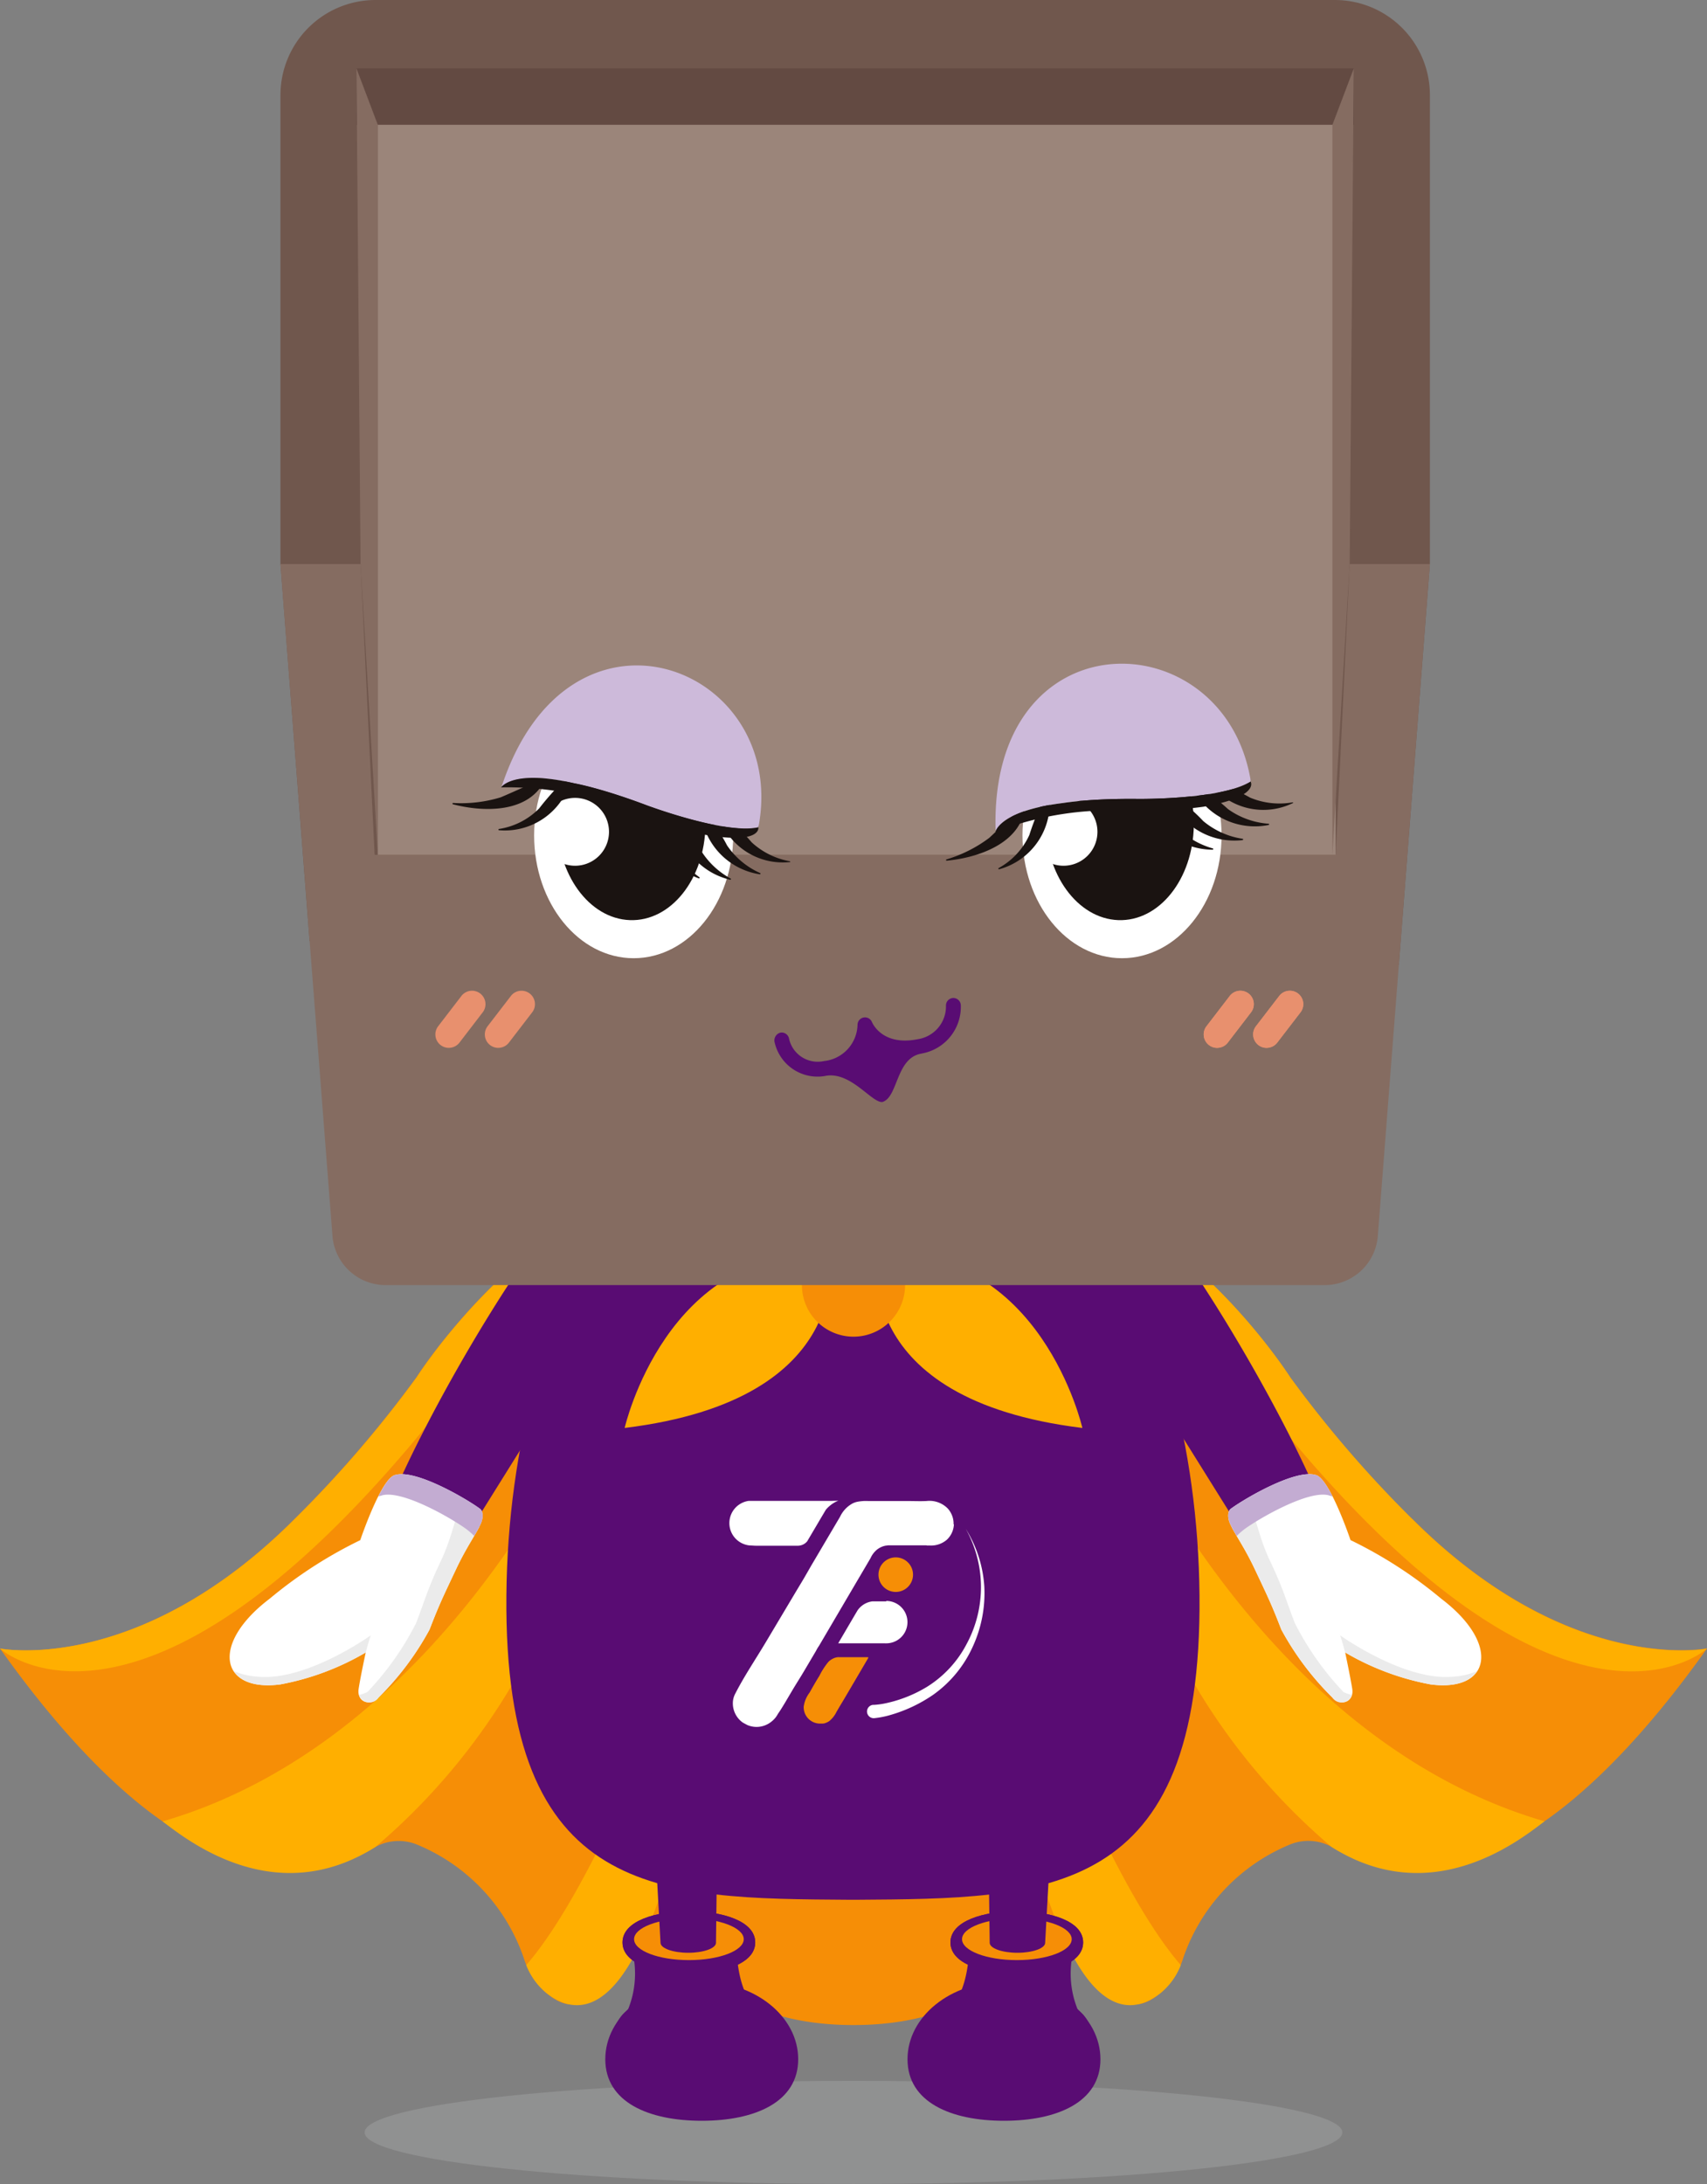 <svg id="Group_2406" data-name="Group 2406" xmlns="http://www.w3.org/2000/svg" xmlns:xlink="http://www.w3.org/1999/xlink" width="68.484" height="87.604" viewBox="0 0 68.484 87.604">
  <rect x="0" y="0" width="68.484" height="87.604" fill="#808080" stroke="none"/>
  <defs>
    <clipPath id="clip-path">
      <rect id="Rectangle_1219" data-name="Rectangle 1219" width="68.484" height="87.604" fill="none"/>
    </clipPath>
    <clipPath id="clip-path-3">
      <rect id="Rectangle_1215" data-name="Rectangle 1215" width="39.225" height="4.137" fill="none"/>
    </clipPath>
  </defs>
  <g id="Group_2399" data-name="Group 2399" clip-path="url(#clip-path)">
    <g id="Group_2398" data-name="Group 2398">
      <g id="Group_2397" data-name="Group 2397" clip-path="url(#clip-path)">
        <g id="Group_2396" data-name="Group 2396" transform="translate(14.625 83.468)" opacity="0.3">
          <g id="Group_2395" data-name="Group 2395">
            <g id="Group_2394" data-name="Group 2394" clip-path="url(#clip-path-3)">
              <path id="Path_15791" data-name="Path 15791" d="M60.5,123.468c0,1.142-8.781,2.068-19.613,2.068s-19.612-.926-19.612-2.068,8.781-2.068,19.612-2.068,19.613.926,19.613,2.068" transform="translate(-21.271 -121.4)" fill="#b6b7b8"/>
            </g>
          </g>
        </g>
        <path id="Path_15792" data-name="Path 15792" d="M56.656,82.465a46.72,46.72,0,0,1-4.893-5.684S46.5,68.5,39.643,68.944l0-.007-5.4-.015h-.018l-5.4.015,0,.007c-6.853-.442-12.119,7.837-12.119,7.837a46.783,46.783,0,0,1-4.893,5.684C5.529,88.763,0,87.66,0,87.66c5.113,7.2,8.566,8.011,8.566,8.011a6.263,6.263,0,0,0,6.5-.053,1.935,1.935,0,0,1,1.678-.087,7.573,7.573,0,0,1,4.288,4.6,3,3,0,0,0,.876,1.334C23.72,103.037,24.5,100.2,24.5,100.2c.219-1.007,1-.974,1-.974,1.377-.685,2.522,3.538,8.733,3.538h.018c6.211,0,7.355-4.224,8.733-3.538,0,0,.782-.033,1,.974,0,0,.779,2.832,2.593,1.261a2.993,2.993,0,0,0,.876-1.334,7.574,7.574,0,0,1,4.289-4.6,1.933,1.933,0,0,1,1.677.087,6.263,6.263,0,0,0,6.5.053s3.454-.813,8.567-8.011c0,0-5.529,1.1-11.828-5.2" transform="translate(0 -21.535)" fill="#f68e06"/>
        <path id="Path_15793" data-name="Path 15793" d="M35.223,104.085c1.062-2.1,3.287-9,5-21.084,0,0-5.185,16.757-9.514,21.757a2.71,2.71,0,0,0,.791,1.107c2.207,1.749,3.558-1.636,3.72-1.779" transform="translate(-9.596 -25.934)" fill="#ffaf00"/>
        <path id="Path_15794" data-name="Path 15794" d="M9.489,98.277c1.007.769,4.522,3.569,8.541,1.023a25.735,25.735,0,0,0,9.049-18.6S21.468,94.789,9.489,98.277" transform="translate(-2.965 -25.217)" fill="#ffaf00"/>
        <path id="Path_15795" data-name="Path 15795" d="M19.939,75.044a17.336,17.336,0,0,1,8.9-6.108C21.984,68.5,16.72,76.78,16.72,76.78a46.72,46.72,0,0,1-4.893,5.684C5.529,88.763,0,87.66,0,87.66s6.524,5.967,19.939-12.615" transform="translate(0 -21.534)" fill="#ffaf00"/>
        <path id="Path_15796" data-name="Path 15796" d="M60.061,104.085c-1.062-2.1-3.287-9-5-21.084,0,0,5.185,16.757,9.514,21.757a2.71,2.71,0,0,1-.791,1.107c-2.207,1.749-3.558-1.636-3.72-1.779" transform="translate(-17.203 -25.934)" fill="#ffaf00"/>
        <path id="Path_15797" data-name="Path 15797" d="M82.124,98.277c-1.007.769-4.522,3.569-8.541,1.023a25.733,25.733,0,0,1-9.049-18.6s5.61,14.084,17.589,17.572" transform="translate(-20.164 -25.217)" fill="#ffaf00"/>
        <path id="Path_15798" data-name="Path 15798" d="M66.562,75.044a17.336,17.336,0,0,0-8.9-6.108c6.853-.441,12.117,7.844,12.117,7.844a46.72,46.72,0,0,0,4.893,5.684c6.3,6.3,11.828,5.2,11.828,5.2s-6.524,5.967-19.939-12.615" transform="translate(-18.017 -21.534)" fill="#ffaf00"/>
        <path id="Path_15799" data-name="Path 15799" d="M34.561,67.952a2.484,2.484,0,0,0-1.314-1.53c-2.435-1.1-9.8,11.66-11.054,15.635-.147.273.58.945,1.225,1.287a1.8,1.8,0,0,0,1.438.24.507.507,0,0,0,.274-.41l6.558-10.508a2.4,2.4,0,0,0,2.5-1.489,4.108,4.108,0,0,0,.375-3.226" transform="translate(-6.928 -20.733)" fill="#590c73"/>
        <path id="Path_15800" data-name="Path 15800" d="M18.651,88.646A17.776,17.776,0,0,0,15.006,91c-2.386,1.807-2,3.755.425,3.438a10.558,10.558,0,0,0,3.43-1.283s-.206.948-.284,1.457c-.085.548.476.72.8.347a11.566,11.566,0,0,0,2.042-2.721c.389-1.009.54-1.313,1.073-2.441.4-.848.806-1.411.981-1.8.123-.274.085-.52-.03-.605-.585-.43-2.589-1.594-3.4-1.356-.56.117-1.4,2.61-1.4,2.61" transform="translate(-4.188 -26.872)" fill="#fff"/>
        <path id="Path_15801" data-name="Path 15801" d="M21.313,95.388a11.687,11.687,0,0,0,1.92-2.727c.388-1.009.465-1.377,1-2.505.4-.848.539-1.6.714-1.988,0-.01.347.234.351.225.057.039.11.075.153.107a2.567,2.567,0,0,1,.322.292c-.2.383-.561.914-.923,1.681-.532,1.128-.683,1.431-1.073,2.441a11.566,11.566,0,0,1-2.042,2.721.437.437,0,0,1-.792-.124.056.056,0,0,0,.05.018c.071-.032.262-.071.322-.14" transform="translate(-6.543 -27.548)" fill="#ebebeb"/>
        <path id="Path_15802" data-name="Path 15802" d="M14.607,97.066c1.958.188,4.531-1.658,4.531-1.658s-.1.3-.2.688a10.618,10.618,0,0,1-3.426,1.279c-.949.124-1.581-.1-1.861-.529a2.942,2.942,0,0,0,.961.22" transform="translate(-4.264 -29.811)" fill="#ebebeb"/>
        <path id="Path_15803" data-name="Path 15803" d="M22.214,86.861c-.036.008-.083.021-.139.039.228-.45.473-.822.681-.865.806-.238,2.811.926,3.4,1.356.116.085.154.331.031.6a5.51,5.51,0,0,1-.266.49,3.015,3.015,0,0,0-.307-.268c-.584-.43-2.589-1.594-3.4-1.356" transform="translate(-6.897 -26.872)" fill="#c3acd2"/>
        <path id="Path_15804" data-name="Path 15804" d="M43.446,61.136c-7.586.123-13.791,9.884-13.9,21.959-.113,12.183,6.112,12.159,13.791,12.211h.226c7.679-.052,13.9-.028,13.791-12.211-.113-12.075-6.319-21.836-13.9-21.959" transform="translate(-9.23 -19.102)" fill="#590c73"/>
        <path id="Path_15805" data-name="Path 15805" d="M59.563,67.952a2.484,2.484,0,0,1,1.314-1.53c2.435-1.1,9.8,11.66,11.054,15.635.147.273-.58.945-1.225,1.287a1.8,1.8,0,0,1-1.438.24.507.507,0,0,1-.274-.41L62.436,72.667a2.4,2.4,0,0,1-2.5-1.489,4.108,4.108,0,0,1-.375-3.226" transform="translate(-18.556 -20.733)" fill="#590c73"/>
        <path id="Path_15806" data-name="Path 15806" d="M76.572,88.646A17.789,17.789,0,0,1,80.217,91c2.386,1.807,2,3.755-.425,3.438a10.547,10.547,0,0,1-3.429-1.283s.2.948.283,1.457c.085.548-.476.72-.8.347A11.566,11.566,0,0,1,73.8,92.237c-.389-1.009-.54-1.313-1.073-2.441-.4-.848-.806-1.411-.981-1.8-.123-.274-.085-.52.03-.605.585-.43,2.589-1.594,3.4-1.356.56.117,1.4,2.61,1.4,2.61" transform="translate(-22.395 -26.872)" fill="#fff"/>
        <path id="Path_15807" data-name="Path 15807" d="M76.327,95.388a11.687,11.687,0,0,1-1.92-2.727c-.388-1.009-.465-1.377-1-2.505-.4-.848-.539-1.6-.714-1.988,0-.01-.347.234-.351.225-.057.039-.111.075-.153.107a2.511,2.511,0,0,0-.322.292c.2.383.562.914.923,1.681.532,1.128.683,1.431,1.073,2.441a11.566,11.566,0,0,0,2.043,2.721.437.437,0,0,0,.792-.124.058.058,0,0,1-.051.018c-.071-.032-.262-.071-.322-.14" transform="translate(-22.456 -27.548)" fill="#ebebeb"/>
        <path id="Path_15808" data-name="Path 15808" d="M82.732,97.066c-1.958.188-4.531-1.658-4.531-1.658s.1.3.2.688a10.618,10.618,0,0,0,3.426,1.279c.949.124,1.581-.1,1.861-.529a2.942,2.942,0,0,1-.961.22" transform="translate(-24.434 -29.811)" fill="#ebebeb"/>
        <path id="Path_15809" data-name="Path 15809" d="M75.719,86.861c.036.008.083.021.139.039-.228-.45-.473-.822-.681-.865-.806-.238-2.811.926-3.4,1.356-.116.085-.154.331-.031.6a5.512,5.512,0,0,0,.266.49,3.016,3.016,0,0,1,.307-.268c.584-.43,2.589-1.594,3.4-1.356" transform="translate(-22.395 -26.872)" fill="#c3acd2"/>
        <path id="Path_15810" data-name="Path 15810" d="M60.891,117.122a1.314,1.314,0,0,0-.55-1.131,3.824,3.824,0,0,1-.047-2.794l-4.313.076s.089,2.5-1.26,2.958c.993,1.259,2.411,1.363,3.083,2.813a2.959,2.959,0,0,1,1.321-.34,2.141,2.141,0,0,0,.374-.043l.03,0,0,0a1.639,1.639,0,0,0,1.365-1.531" transform="translate(-17.098 -35.369)" fill="#590c73"/>
        <path id="Path_15811" data-name="Path 15811" d="M55.461,112.753c0-.866,1.337-1.254,2.662-1.254s2.661.388,2.661,1.254-1.337,1.254-2.661,1.254-2.662-.388-2.662-1.254" transform="translate(-17.329 -34.838)" fill="#590c73"/>
        <path id="Path_15812" data-name="Path 15812" d="M56.136,112.754c0,.463.984.839,2.2.839s2.2-.375,2.2-.839-.984-.837-2.2-.837-2.2.375-2.2.837" transform="translate(-17.54 -34.969)" fill="#590c73"/>
        <path id="Path_15813" data-name="Path 15813" d="M52.955,118.726c0,1.718,1.733,2.468,3.87,2.468s3.87-.75,3.87-2.468-1.733-3.111-3.87-3.111-3.87,1.393-3.87,3.111" transform="translate(-16.546 -36.125)" fill="#590c73"/>
        <path id="Path_15814" data-name="Path 15814" d="M55.461,112.753c0-.866,1.337-1.254,2.662-1.254s2.661.388,2.661,1.254-1.337,1.254-2.661,1.254-2.662-.388-2.662-1.254" transform="translate(-17.329 -34.838)" fill="#590c73"/>
        <path id="Path_15815" data-name="Path 15815" d="M56.136,112.754c0,.463.984.839,2.2.839s2.2-.375,2.2-.839-.984-.837-2.2-.837-2.2.375-2.2.837" transform="translate(-17.54 -34.969)" fill="#f68e06"/>
        <path id="Path_15816" data-name="Path 15816" d="M57.646,102.249h2.716l-.419,7.629c0,.221-.5.4-1.113.4s-1.112-.179-1.112-.4l-.072-5.72Z" transform="translate(-18.012 -31.948)" fill="#590c73"/>
        <path id="Path_15817" data-name="Path 15817" d="M35.836,117.122a1.314,1.314,0,0,1,.55-1.131,3.824,3.824,0,0,0,.047-2.794l4.313.076s-.089,2.5,1.26,2.958c-.993,1.259-2.411,1.363-3.083,2.813a2.959,2.959,0,0,0-1.321-.34,2.141,2.141,0,0,1-.374-.043l-.03,0,0,0a1.639,1.639,0,0,1-1.365-1.531" transform="translate(-11.197 -35.369)" fill="#590c73"/>
        <path id="Path_15818" data-name="Path 15818" d="M38.987,114.008c-1.325,0-2.662-.388-2.662-1.254s1.337-1.254,2.662-1.254,2.662.388,2.662,1.254-1.337,1.254-2.662,1.254" transform="translate(-11.35 -34.839)" fill="#590c73"/>
        <path id="Path_15819" data-name="Path 15819" d="M41.4,112.754c0,.463-.984.839-2.2.839s-2.2-.375-2.2-.839.984-.837,2.2-.837,2.2.375,2.2.837" transform="translate(-11.561 -34.969)" fill="#590c73"/>
        <path id="Path_15820" data-name="Path 15820" d="M43.058,118.726c0,1.718-1.733,2.468-3.87,2.468s-3.869-.75-3.869-2.468,1.733-3.111,3.869-3.111,3.87,1.393,3.87,3.111" transform="translate(-11.035 -36.125)" fill="#590c73"/>
        <path id="Path_15821" data-name="Path 15821" d="M38.987,114.008c-1.325,0-2.662-.388-2.662-1.254s1.337-1.254,2.662-1.254,2.662.388,2.662,1.254-1.337,1.254-2.662,1.254" transform="translate(-11.35 -34.839)" fill="#590c73"/>
        <path id="Path_15822" data-name="Path 15822" d="M41.4,112.754c0,.463-.984.839-2.2.839s-2.2-.375-2.2-.839.984-.837,2.2-.837,2.2.375,2.2.837" transform="translate(-11.561 -34.969)" fill="#f68e06"/>
        <path id="Path_15823" data-name="Path 15823" d="M40.649,102.249H37.933l.419,7.629c0,.221.5.4,1.113.4s1.112-.179,1.112-.4l.072-5.72Z" transform="translate(-11.852 -31.948)" fill="#590c73"/>
        <path id="Path_15824" data-name="Path 15824" d="M50.834,93.427a.252.252,0,0,0-.046,0v0h-.417c-.021,0-.043,0-.065,0l-.029,0a.848.848,0,0,0-.594.366l0,0-.047.08-.036.06-.189.322-.256.436-.245.418H49.2l1.176,0h.417v0a.252.252,0,0,0,.046,0,.848.848,0,0,0,0-1.7" transform="translate(-15.282 -29.192)" fill="#fff"/>
        <path id="Path_15825" data-name="Path 15825" d="M46.626,87.564l-.8,0-.667,0-.561,0h-.162l-.775,0h-.34a.9.9,0,0,0,.056,1.788h.006c.078,0,.155.01.232.01.233,0,.467,0,.7,0h.146l.845,0a.5.5,0,0,0,.168-.034.481.481,0,0,0,.2-.147l.035-.061.028-.047.262-.443.219-.372.2-.337a1.243,1.243,0,0,1,.185-.181,1.183,1.183,0,0,1,.319-.185Z" transform="translate(-13.287 -27.36)" fill="#fff"/>
        <path id="Path_15826" data-name="Path 15826" d="M51.637,88.5a.893.893,0,0,1-.281.62.966.966,0,0,1-.67.234c-.046,0-.094,0-.141,0l0-.008-1.473,0c-.021,0-.043,0-.063,0a.4.4,0,0,0-.05.006l-.043.006-.008,0h-.007l-.05.012a.707.707,0,0,0-.131.046l-.025.012a.837.837,0,0,0-.13.08.29.29,0,0,0-.035.029l-.037.032,0,.005a.385.385,0,0,0-.03.028.6.6,0,0,0-.054.064.78.78,0,0,0-.072.107c-.009.015-.016.03-.025.046s-.01.024-.016.036l-.435.74-.01.016L46.224,93.38a1.47,1.47,0,0,0-.1.163l-.016.032-.43.728c-.267.453-.311.5-.579.954-.078.133-.157.266-.236.4-.06.1-.122.2-.185.3-.032.049-.068.1-.1.149a1.244,1.244,0,0,1-.091.142,1.05,1.05,0,0,1-.222.209.943.943,0,0,1-.91.1c-.063-.032-.126-.067-.186-.1a.944.944,0,0,1-.4-.8.8.8,0,0,1,.081-.331c.369-.728.833-1.409,1.25-2.11l.941-1.579.179-.3q.149-.25.3-.5c.165-.271.318-.553.481-.826q.223-.377.446-.756l.151-.256.472-.8a1.179,1.179,0,0,1,.5-.532.765.765,0,0,1,.176-.064,1.839,1.839,0,0,1,.451-.034c.142,0,.284,0,.424,0s.3,0,.443,0h0l.694,0c.259,0,.52.012.779,0a1.025,1.025,0,0,1,.853.3.809.809,0,0,1,.09.118.9.9,0,0,1,.144.52" transform="translate(-13.367 -27.36)" fill="#fff"/>
        <path id="Path_15827" data-name="Path 15827" d="M48.305,96.68a.149.149,0,0,0-.039,0l-.039.006h-.006l-.039.009a.528.528,0,0,0-.1.037l-.019.01a.589.589,0,0,0-.1.061.275.275,0,0,0-.028.022.34.34,0,0,0-.029.025l-.025.026a2.994,2.994,0,0,0-.358.558c-.138.218-.264.444-.392.669a1.2,1.2,0,0,0-.234.562c0,.008,0,.016,0,.024a.653.653,0,0,0,.305.553.661.661,0,0,0,.243.093.634.634,0,0,0,.082.008h.067l.029,0h.006l.028,0,.017,0,.039-.008.015,0a.114.114,0,0,0,.024-.009.576.576,0,0,0,.149-.069.209.209,0,0,0,.021-.013l.023-.019a1.094,1.094,0,0,0,.269-.353c.2-.344.175-.291.377-.635l.621-1.057.2-.341.074-.126,0-.007V96.68l-1.135,0-.047,0" transform="translate(-14.653 -30.207)" fill="#f68e06"/>
        <path id="Path_15828" data-name="Path 15828" d="M51.955,90.859a.693.693,0,1,0,.692.693.693.693,0,0,0-.692-.693" transform="translate(-16.017 -28.389)" fill="#f68e06"/>
        <path id="Path_15829" data-name="Path 15829" d="M50.853,96.257a3.167,3.167,0,0,0,.554-.08,5.152,5.152,0,0,0,.56-.16,5.278,5.278,0,0,0,1.056-.5,4.439,4.439,0,0,0,1.569-1.709,4.8,4.8,0,0,0-.038-4.613,4.968,4.968,0,0,1,.744,2.313,5.134,5.134,0,0,1-.465,2.417,4.759,4.759,0,0,1-1.588,1.927,5.89,5.89,0,0,1-1.713.809,3.532,3.532,0,0,1-.646.128.268.268,0,1,1-.051-.534h.018Z" transform="translate(-15.808 -27.87)" fill="#fff"/>
        <path id="Path_15830" data-name="Path 15830" d="M46.648,71.944a7.163,7.163,0,0,0,6.944-5.421,14.548,14.548,0,0,0-3.142-1.247,4.012,4.012,0,0,1-7.606,0A14.562,14.562,0,0,0,39.7,66.523a7.166,7.166,0,0,0,6.946,5.421" transform="translate(-12.405 -20.396)" fill="#ffaf00"/>
        <path id="Path_15831" data-name="Path 15831" d="M44.657,73.173s1.176,5.817-8.207,6.964c0,0,1.663-7.324,8.207-6.964" transform="translate(-11.389 -22.859)" fill="#ffaf00"/>
        <path id="Path_15832" data-name="Path 15832" d="M51.2,73.173s-1.176,5.817,8.207,6.964c0,0-1.663-7.324-8.207-6.964" transform="translate(-15.983 -22.859)" fill="#ffaf00"/>
        <path id="Path_15833" data-name="Path 15833" d="M50.932,74.034a2.069,2.069,0,1,1-2.069-2.069,2.069,2.069,0,0,1,2.069,2.069" transform="translate(-14.621 -22.486)" fill="#f68e06"/>
        <path id="Path_15834" data-name="Path 15834" d="M27.338,38.047c6.735-.027,13.461.186,20.193.371,3.413.094,6.825.145,10.238.2,1.155.018,2.309.051,3.464.087l1.246-16.078V3.8a3.814,3.814,0,0,0-3.8-3.8H20.164a3.814,3.814,0,0,0-3.8,3.8V22.625L17.533,37.75c3.26.287,6.535.31,9.806.3" transform="translate(-5.112)" fill="#70574d"/>
        <rect id="Rectangle_1216" data-name="Rectangle 1216" width="40.012" height="2.261" transform="translate(14.302 2.746)" fill="#634a42"/>
        <path id="Path_15835" data-name="Path 15835" d="M20.8,3.994l.857,2.261V35.537l-.692-11.664Z" transform="translate(-6.499 -1.248)" fill="#856c61"/>
        <path id="Path_15836" data-name="Path 15836" d="M62.478,32.907H59.259L58.7,44.571H20.141l-.562-11.664H16.361l1.055,13.579c0,.008,0,.014,0,.022l1.037,13.384a2.141,2.141,0,0,0,2.094,1.938H58.293a2.14,2.14,0,0,0,2.094-1.937l1.038-13.384Z" transform="translate(-5.112 -10.282)" fill="#856c61"/>
        <rect id="Rectangle_1217" data-name="Rectangle 1217" width="38.427" height="29.281" transform="translate(15.158 5.007)" fill="#9b857a"/>
        <path id="Path_15837" data-name="Path 15837" d="M78.606,3.994l-.857,2.261V35.537l.692-11.664Z" transform="translate(-24.293 -1.248)" fill="#856c61"/>
        <path id="Path_15838" data-name="Path 15838" d="M51.138,60.444l-.09.019c-.991.2-.9,1.747-1.53,1.934-.424.038-1.248-1.209-2.248-1.054a1.764,1.764,0,0,1-2.081-1.372.324.324,0,0,1,.228-.354.3.3,0,0,1,.355.228,1.176,1.176,0,0,0,1.406.909,1.5,1.5,0,0,0,1.344-1.463.3.3,0,0,1,.576-.106c.015.037.41.976,1.833.694a1.331,1.331,0,0,0,1.139-1.343.3.3,0,0,1,.284-.311.3.3,0,0,1,.311.281,1.9,1.9,0,0,1-1.528,1.938" transform="translate(-14.118 -18.193)" fill="#590c73"/>
        <path id="Path_15839" data-name="Path 15839" d="M25.944,60.1a.539.539,0,0,1-.427-.868l.922-1.2a.539.539,0,1,1,.854.657l-.921,1.2a.538.538,0,0,1-.428.21" transform="translate(-7.938 -18.068)" fill="#e8906e"/>
        <path id="Path_15840" data-name="Path 15840" d="M28.829,60.1a.539.539,0,0,1-.427-.868l.923-1.2a.539.539,0,1,1,.854.657l-.922,1.2a.538.538,0,0,1-.428.21" transform="translate(-8.839 -18.068)" fill="#e8906e"/>
        <path id="Path_15841" data-name="Path 15841" d="M70.777,60.1a.539.539,0,0,1-.427-.868l.922-1.2a.539.539,0,1,1,.854.657l-.921,1.2a.538.538,0,0,1-.428.21" transform="translate(-21.946 -18.068)" fill="#e8906e"/>
        <path id="Path_15842" data-name="Path 15842" d="M73.663,60.1a.539.539,0,0,1-.427-.868l.923-1.2a.539.539,0,1,1,.854.657l-.922,1.2a.538.538,0,0,1-.428.21" transform="translate(-22.848 -18.068)" fill="#e8906e"/>
        <path id="Path_15843" data-name="Path 15843" d="M70.777,60.1a.539.539,0,0,1-.427-.868l.922-1.2a.539.539,0,1,1,.854.657l-.921,1.2a.538.538,0,0,1-.428.21" transform="translate(-21.946 -18.068)" fill="#e8906e"/>
        <path id="Path_15844" data-name="Path 15844" d="M73.663,60.1a.539.539,0,0,1-.427-.868l.923-1.2a.539.539,0,1,1,.854.657l-.922,1.2a.538.538,0,0,1-.428.21" transform="translate(-22.848 -18.068)" fill="#e8906e"/>
        <path id="Path_15845" data-name="Path 15845" d="M67.65,46.5c0,2.721-1.788,4.927-3.994,4.927s-3.993-2.206-3.993-4.927,1.788-4.927,3.993-4.927S67.65,43.782,67.65,46.5" transform="translate(-18.642 -12.991)" fill="#fff"/>
        <path id="Path_15846" data-name="Path 15846" d="M66.961,46.343c-.033,2.153-1.39,3.852-3.029,3.794s-2.943-1.85-2.91-4,1.39-3.852,3.029-3.794,2.943,1.85,2.91,4" transform="translate(-19.066 -13.229)" fill="#1a1311"/>
        <path id="Path_15847" data-name="Path 15847" d="M62.8,47.911a1.361,1.361,0,1,1-1.361-1.361A1.361,1.361,0,0,1,62.8,47.911" transform="translate(-18.771 -14.545)" fill="#fff"/>
        <path id="Path_15848" data-name="Path 15848" d="M70.562,45.568a6.752,6.752,0,0,1,1.627.664,3.054,3.054,0,0,0,1.7.191.026.026,0,0,1,.031.021,2.7,2.7,0,0,1-3.385-.836.028.028,0,0,1,.032-.041" transform="translate(-22.037 -14.238)" fill="#1a1311"/>
        <path id="Path_15849" data-name="Path 15849" d="M69.53,45.711a7.041,7.041,0,0,1,1.45,1.026,3.171,3.171,0,0,0,1.623.586.026.026,0,0,1,0,.052,2.8,2.8,0,0,1-3.117-1.632.028.028,0,0,1,.04-.032" transform="translate(-21.712 -14.282)" fill="#1a1311"/>
        <path id="Path_15850" data-name="Path 15850" d="M68.195,46.251a7.125,7.125,0,0,1,1.374,1.134,3.207,3.207,0,0,0,1.579.711c.027,0,.028.05,0,.052a2.821,2.821,0,0,1-2.994-1.868.028.028,0,0,1,.042-.029" transform="translate(-21.295 -14.45)" fill="#1a1311"/>
        <path id="Path_15851" data-name="Path 15851" d="M66.786,46.312A7.269,7.269,0,0,1,68.023,47.6a3.257,3.257,0,0,0,1.49.9.027.027,0,0,1-.007.052,2.851,2.851,0,0,1-2.765-2.215.027.027,0,0,1,.045-.023" transform="translate(-20.854 -14.468)" fill="#1a1311"/>
        <path id="Path_15852" data-name="Path 15852" d="M58.376,47c-.133,1.5-1.884,2.084-3.141,2.2a.026.026,0,0,1-.01-.051,5.446,5.446,0,0,0,1.715-.865c.408-.376.963-.939,1.389-1.3a.027.027,0,0,1,.047.02" transform="translate(-17.25 -14.677)" fill="#1a1311"/>
        <path id="Path_15853" data-name="Path 15853" d="M60.281,46.194a2.75,2.75,0,0,1-1.99,3.1.026.026,0,0,1-.018-.049A2.867,2.867,0,0,0,59.5,47.92a10.607,10.607,0,0,1,.727-1.732.028.028,0,0,1,.051.006" transform="translate(-18.203 -14.427)" fill="#1a1311"/>
        <path id="Path_15854" data-name="Path 15854" d="M39.154,46.5c0,2.721-1.788,4.927-3.994,4.927s-3.993-2.206-3.993-4.927,1.788-4.927,3.993-4.927,3.994,2.206,3.994,4.927" transform="translate(-9.738 -12.991)" fill="#fff"/>
        <path id="Path_15855" data-name="Path 15855" d="M38.465,46.343c-.033,2.153-1.389,3.852-3.029,3.794s-2.943-1.85-2.91-4,1.39-3.852,3.029-3.794,2.943,1.85,2.91,4" transform="translate(-10.163 -13.229)" fill="#1a1311"/>
        <path id="Path_15856" data-name="Path 15856" d="M34.3,47.911a1.361,1.361,0,1,1-1.361-1.361A1.361,1.361,0,0,1,34.3,47.911" transform="translate(-9.867 -14.545)" fill="#fff"/>
        <path id="Path_15857" data-name="Path 15857" d="M41.95,47.421a6.75,6.75,0,0,1,1.3,1.181,3.048,3.048,0,0,0,1.528.759.027.027,0,0,1,.022.031,2.7,2.7,0,0,1-2.9-1.944.028.028,0,0,1,.043-.027" transform="translate(-13.094 -14.815)" fill="#1a1311"/>
        <path id="Path_15858" data-name="Path 15858" d="M40.931,47.2a7.028,7.028,0,0,1,1.012,1.46,3.158,3.158,0,0,0,1.325,1.106c.025.011.013.056-.015.05a2.8,2.8,0,0,1-2.37-2.6.028.028,0,0,1,.048-.016" transform="translate(-12.772 -14.746)" fill="#1a1311"/>
        <path id="Path_15859" data-name="Path 15859" d="M39.485,47.253a7.093,7.093,0,0,1,.9,1.536A3.2,3.2,0,0,0,41.628,50c.025.013.01.057-.019.049a2.821,2.821,0,0,1-2.174-2.78.028.028,0,0,1,.05-.012" transform="translate(-12.316 -14.761)" fill="#1a1311"/>
        <path id="Path_15860" data-name="Path 15860" d="M38.121,46.828a7.251,7.251,0,0,1,.721,1.636,3.255,3.255,0,0,0,1.094,1.351c.023.016,0,.058-.024.046a2.85,2.85,0,0,1-1.841-3.027.028.028,0,0,1,.05-.006" transform="translate(-11.876 -14.627)" fill="#1a1311"/>
        <path id="Path_15861" data-name="Path 15861" d="M30.118,45.459c-.639,1.367-2.483,1.314-3.7.994-.028-.008-.022-.054.008-.052a5.442,5.442,0,0,0,1.907-.226c.512-.214,1.227-.553,1.752-.751a.027.027,0,0,1,.037.035" transform="translate(-8.247 -14.192)" fill="#1a1311"/>
        <path id="Path_15862" data-name="Path 15862" d="M32.045,45.173a2.751,2.751,0,0,1-2.932,2.235.026.026,0,0,1,0-.052,2.865,2.865,0,0,0,1.61-.826A10.474,10.474,0,0,1,32,45.151a.027.027,0,0,1,.045.022" transform="translate(-9.09 -14.105)" fill="#1a1311"/>
        <path id="Path_15863" data-name="Path 15863" d="M32.211,43.559s.188.035.528.121c.069.016.138.034.207.054.49.131,1.211.35,2.136.7,0,0,3.121,1.172,4.46.89a.457.457,0,0,0,.046-.113c1.126-6.385-7.628-9.756-10.328-1.506.079-.1.639-.677,2.951-.144" transform="translate(-9.142 -12.13)" fill="#cdbada"/>
        <path id="Path_15864" data-name="Path 15864" d="M39.558,47.371l-.021,0c-1.339.282-4.46-.89-4.46-.89-.925-.349-1.647-.568-2.137-.7-.069-.019-.138-.036-.206-.054-.34-.086-.529-.12-.529-.12-2.312-.533-2.872.043-2.95.144l-.012.016h.006l0,.006.03-.008a12.84,12.84,0,0,1,5.366,1.069,19.1,19.1,0,0,0,2.781.832c2.292.4,2.135-.3,2.135-.3" transform="translate(-9.137 -14.182)" fill="#1a1311"/>
        <path id="Path_15865" data-name="Path 15865" d="M60.817,44.307s.189-.032.538-.067c.071-.008.141-.015.212-.02.505-.044,1.258-.085,2.247-.074,0,0,3.334.034,4.5-.69a.445.445,0,0,0,0-.122c-1.126-6.385-10.5-6.558-10.22,2.117.039-.122.369-.855,2.723-1.145" transform="translate(-18.15 -12.099)" fill="#cdbada"/>
        <path id="Path_15866" data-name="Path 15866" d="M68.329,45.593a.172.172,0,0,1-.019.01c-1.161.723-4.5.69-4.5.69-.989-.012-1.742.03-2.247.074-.072,0-.142.012-.212.02-.349.036-.538.067-.538.067-2.354.29-2.684,1.022-2.723,1.145l-.006.019.006,0v.008l.025-.019a12.84,12.84,0,0,1,5.408-.831,19.189,19.189,0,0,0,2.9-.169c2.293-.4,1.9-1.011,1.9-1.011" transform="translate(-18.15 -14.246)" fill="#1a1311"/>
      </g>
    </g>
  </g>
</svg>
